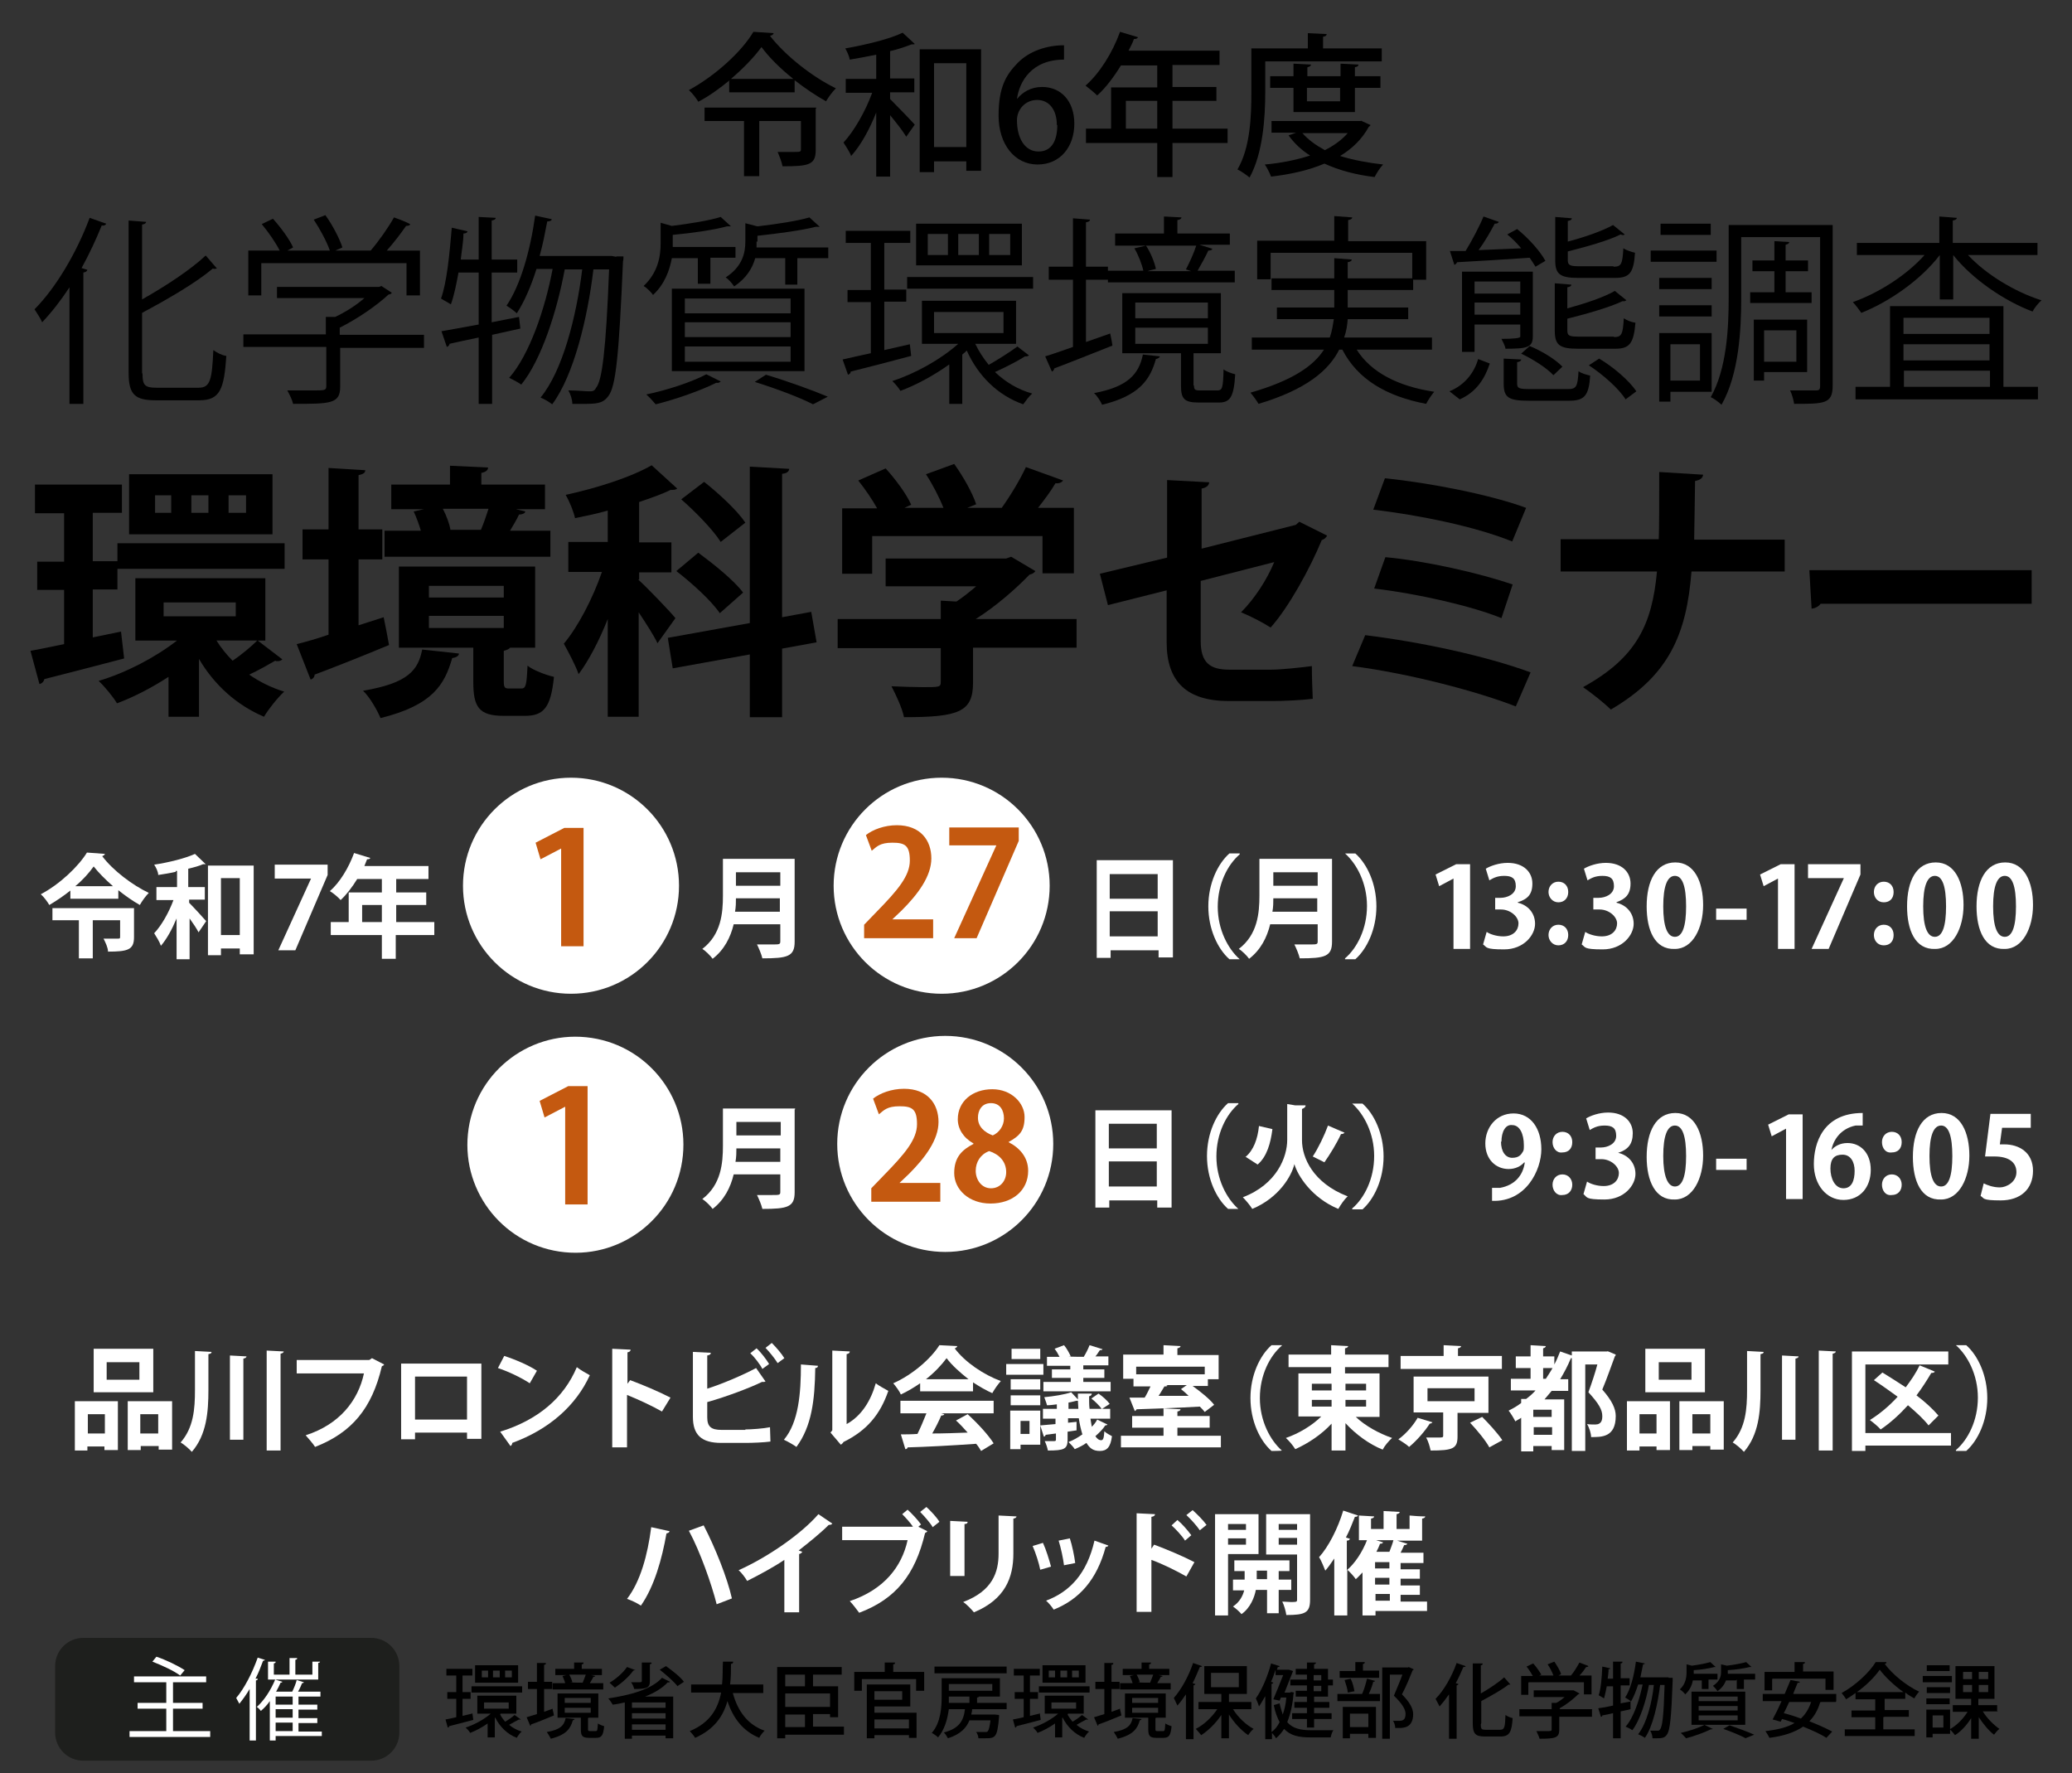 <?xml version="1.0" encoding="UTF-8"?>
<svg id="_レイヤー_1" xmlns="http://www.w3.org/2000/svg" version="1.1" viewBox="0 0 462.3 395.6">
  <rect x="0" y="0" width="462.3" height="395.6" fill="#333333" stroke="none"/>
  <!-- Generator: Adobe Illustrator 29.1.0, SVG Export Plug-In . SVG Version: 2.1.0 Build 142)  -->
  <defs>
    <style>
      .st0 {
        fill: #1e1f1d;
      }

      .st1 {
        fill: #fff;
      }

      .st2 {
        fill: #c45910;
      }
    </style>
  </defs>
  <path d="M15.5,90.1v-26c-1.9,2.9-4,5.6-6.1,7.8-.3-.8-1.2-2.1-1.7-2.9,4.7-4.7,9.4-12.6,12.3-20.4l3.7,1.3c-.2.4-.6.5-1,.4-1.3,3.2-2.8,6.4-4.5,9.5l1.3.4c-.1.3-.3.5-.9.6v29.3h-3.1ZM31.8,83.4c0,2.5.5,3.1,3.1,3.1h9.4c2.6,0,3-1.7,3.3-8.4.8.6,2,1.2,2.9,1.3-.5,7.4-1.4,9.9-6,9.9h-9.8c-4.6,0-6-1.3-6-6.1v-34l3.9.3c0,.3-.3.5-.9.6v16.7c5.3-3,10.8-6.6,14.2-9.8l2.5,2.9c-.2,0-.5.2-.9,0-3.8,3.2-10,6.8-15.8,9.9v13.5h.1Z"/>
  <path d="M94.6,74.8v2.8h-18.7v8.7c0,3.8-2.2,3.8-10.5,3.8-.2-.9-.8-2.1-1.3-3h5.8c2.6,0,2.9,0,2.9-1v-8.7h-18.5v-2.8h18.4v-3.9h2.1c2.3-1.1,4.7-2.6,6.5-4.2h-19.5v-2.5h22.8l.5-.2,2.3,1.5c0,.2-.4.4-.7.4-2.7,2.5-6.9,5.4-10.9,7.4v1.6h18.8ZM58.3,58.7v7.2h-2.9v-10h7c-.9-1.8-2.5-4.1-4-5.9l2.5-1.2c1.8,2,3.7,4.6,4.5,6.4l-1.3.7h9.5c-.7-2-2.2-4.8-3.6-6.9l2.6-1c1.6,2.2,3.2,5.3,3.8,7.2l-1.6.7h7.9c1.8-2.1,4-5.2,5.2-7.4,2.8,1,3.2,1.3,3.6,1.5,0,.3-.5.4-.9.4-1.1,1.6-2.7,3.7-4.3,5.5h7.4v10h-3v-7.2h-32.4,0Z"/>
  <path d="M116.1,73.3l-6.3,1.4v15.4h-3v-14.8c-2.5.5-4.7,1-6.5,1.4,0,.3-.3.6-.6.7l-1.2-3.5c2.2-.4,5.1-.9,8.3-1.5v-11.6h-4.5c-.5,2.7-1,5.2-1.7,7.1-.6-.4-1.6-.9-2.2-1.3,1.3-3.6,1.9-9.9,2.4-15.8l3.5.8c0,.3-.4.5-.9.5,0,1.9-.4,3.9-.6,5.8h4v-9.5l3.8.2c0,.3-.3.5-.9.6v8.7h5.7v2.9h-5.7v11.1l6.1-1.2.3,2.6h0ZM137.5,57.2h1.6c0,.4,0,.8-.1,1.1-.9,21.1-1.6,28-3.3,30.1-.9,1.2-1.8,1.7-4.8,1.7h-3.2c0-.9-.4-2.2-.9-3,2,0,3.8.2,4.6.2s1.2,0,1.6-.8c1.3-1.5,2.2-8.1,2.9-26.4h-3.5c-1.3,10.9-4.4,23.7-9.2,30.1-.6-.5-1.8-1.2-2.6-1.5,4.9-5.9,8-18,9.3-28.6h-3.9c-1.7,9.2-5.2,20.2-9.7,25.7-.7-.5-1.8-1.1-2.7-1.5,4.5-5.1,8-15.3,9.7-24.3h-3.6c-1.2,3.8-2.7,7.3-4.4,9.9-.5-.5-1.6-1.3-2.3-1.7,3.1-4.5,5.3-12.2,6.4-20.1l3.7.8c0,.3-.4.5-1,.5-.5,2.6-1,5.2-1.7,7.7h16.1l1,.2h0Z"/>
  <path d="M155.8,57.6h-5.9c-.5,2.7-1.6,5.8-4.2,8.2-.4-.6-1.4-1.6-2.1-2,3.2-3,3.8-6.6,3.8-9.5v-4.6l2.5.7c4-.5,8.4-1.2,10.9-2l2.3,2.1h-.9c-2.9.8-7.8,1.5-12.1,1.9v2.7h14v2.4h-5.6v5.8h-2.8v-5.8h.1ZM160.8,85.1c-.2.2-.5.4-1,.3-3.6,1.8-9.1,3.7-13.5,4.8-.5-.6-1.5-1.7-2.1-2.2,4.4-.9,10-2.7,13.4-4.5l3.2,1.6h0ZM149.9,82.8v-18.4h29.6v18.4h-29.6ZM152.8,66.6v3.3h23.6v-3.3h-23.6ZM152.8,71.9v3.3h23.6v-3.3h-23.6ZM152.8,77.3v3.4h23.6v-3.4h-23.6ZM168.8,54v1.2h16v2.4h-6.9v5.9h-2.7v-5.9h-6.7c-.6,2.2-2,4.5-4.7,6.3-.4-.6-1.2-1.6-1.9-2,3.7-2.4,4.4-5.4,4.4-8v-4.1l2.7.7c4.3-.5,8.9-1.2,11.6-2l2.3,2.1h-.9c-3.1.8-8.4,1.5-13,2v1.3h-.2ZM181.4,90.2c-2.9-1.5-7.9-3.4-13-5l2.5-1.6c5,1.5,10.5,3.5,13.8,4.9l-3.3,1.7Z"/>
  <path d="M203,76.8l.3,2.6c-4.9,1.3-10.2,2.7-13.5,3.5,0,.4-.3.6-.6.7l-1.2-3.4c1.8-.4,3.9-.9,6.3-1.4v-11.4h-5.2v-2.7h5.2v-10.5h-5.6v-2.7h14.4v2.7h-5.8v10.4h4.9v2.7h-4.9v10.8l5.7-1.3h0ZM217.6,76.7c.8,1.7,1.8,3.2,3,4.7,2.1-1.2,4.8-2.9,6.4-4.1l2.6,2c-.1,0-.3.2-.5.2h-.4c-1.7,1.1-4.5,2.5-6.7,3.5,2.3,2.2,5.1,3.9,8.3,4.8-.7.6-1.5,1.7-2,2.4-5.7-2-10.1-6.4-12.6-12-.3.3-.6.6-1,.9v11h-2.9v-8.8c-3.5,2.5-7.4,4.6-10.9,5.9-.4-.7-1.2-1.6-1.8-2.2,5-1.6,10.8-4.8,14.7-8.3h-8.1v-9.6h21v9.6h-9.1ZM202.4,61.8h28.1v2.6h-28.1v-2.6ZM228,49.9v9.3h-23.6v-9.3h23.6ZM211.5,56.9v-4.7h-4.5v4.7h4.5ZM208.4,69.6v4.7h15.5v-4.7h-15.5ZM218.4,56.9v-4.7h-4.6v4.7h4.6ZM225.4,56.9v-4.7h-4.7v4.7h4.7Z"/>
  <path d="M242.3,76.3l5.4-1.9c.1.6.3,1.2.5,2.7-4.8,1.9-9.8,3.9-13,5.1,0,.4-.3.6-.5.7l-1.5-3.4c1.7-.5,3.9-1.3,6.2-2.1v-15h-5.4v-2.9h5.4v-10.8l3.8.3c0,.3-.3.5-.9.6v9.9h4.9v.9h7.9c-.3-1.4-1.1-3.5-2-5l2.6-.6c1,1.5,1.9,3.7,2.2,5.2-1,.2-1.6.4-1.9.5h9.8l-1.2-.4c.8-1.5,1.8-3.7,2.3-5.3h-18.1v-2.7h10.9v-3.8l3.9.2c0,.3-.3.5-.9.6v3h11.7v2.5h-6.8l2.9.9c-.1.3-.4.4-.9.4-.6,1.3-1.6,3.1-2.4,4.5h8.3v2.6h-28.3v-.6h-4.9v13.9h0ZM258.8,79.5c-.1.3-.4.5-.9.6-1.3,4.7-3.8,8.2-12,10.2-.3-.7-1.1-2-1.8-2.6,7.5-1.4,10-4.2,10.9-8.6l3.8.4ZM266.4,86c0,.9.2,1.1,1.3,1.1h3.9c1.1,0,1.3-.5,1.4-4.7.6.5,1.8.9,2.6,1.1-.3,5-1.1,6.3-3.6,6.3h-4.6c-3.1,0-3.9-.8-3.9-3.7v-7.3h-13.1v-13.4h22v13.4h-6.1v7.2h.1ZM253.3,67.5v3.5h16.2v-3.5h-16.2ZM253.3,73.1v3.6h16.2v-3.6h-16.2Z"/>
  <path d="M319.5,78h-16.8c3.2,5.1,9.3,8.2,17.3,9.4-.6.7-1.4,1.9-1.8,2.7-8.9-1.7-15.3-5.5-18.7-12.1h-.7c-2.3,4.6-7.3,8.9-18,12.1-.4-.7-1.2-1.8-1.8-2.5,9.4-2.7,14.1-6,16.4-9.6h-16.1v-2.7h17.4c.5-1.4.7-2.8.9-4.1h-12.7v-2.6h12.8v-3.9h-14v-2.6h14v-4.5l3.9.3c0,.3-.3.5-.9.6v3.6h14.4v-5.7h-31.6v5.9h-3v-8.6h17.2v-5.5l4,.3c0,.3-.3.5-.9.6v4.7h17.4v8.6h-2.9v2.3h-14.6v3.9h13.5v2.6h-13.5c-.1,1.4-.3,2.7-.8,4.1h19.6v2.7h0Z"/>
  <path d="M332.4,81.1c-1.1,3.3-2.9,6.3-6.7,8l-2.3-1.8c3.4-1.4,5.5-4.1,6.4-7.2l2.6,1ZM342.6,59.5c-.4-.6-.8-1.3-1.3-2-6.1.4-12.2.8-16.2,1-.1.3-.4.5-.6.6l-1-3.1h3.5c1.4-2.3,3.1-5.5,4-7.7l3.4,1.2c-.1.3-.4.4-.9.4-.9,1.7-2.2,4-3.6,5.9l9.5-.4c-.9-1.1-2-2.2-3.1-3.1l2.2-1.2c2.5,2,5.2,5,6.3,7.1l-2.2,1.3h0ZM342,60.6v14.4c0,2.5-1.2,2.8-6.1,2.8-.1-.7-.6-1.6-.9-2.2q4.2,0,4.2-.5v-2.7h-10.2v6.1h-2.8v-17.9s15.8,0,15.8,0ZM339.2,62.8h-10.2v2.7h10.2v-2.7ZM329,70.2h10.2v-2.7h-10.2v2.7ZM338.5,85.6c0,1,.4,1.2,2.8,1.2h8.5c1.9,0,2.2-.5,2.4-4,.6.5,1.8.8,2.6,1-.3,4.5-1.3,5.6-4.7,5.6h-9c-4.5,0-5.6-.7-5.6-3.8v-5.6l3.9.2c0,.3-.3.5-.9.6v4.8h0ZM346.6,83.7c-1.5-1.6-4.6-3.6-7.2-4.8l1.9-1.7c2.7,1.1,5.8,3,7.3,4.6l-2,1.9h0ZM360,59.5c1.7,0,2-.5,2.2-4.1.6.4,1.8.8,2.6,1-.3,4.5-1.2,5.6-4.5,5.6h-8.1c-4.1,0-5.2-.8-5.2-3.9v-9.7l3.7.3c0,.3-.3.5-.9.6v4.6c3.8-1,7.8-2.4,10.1-3.7l2.6,2.1c-.2.2-.5.2-.9,0-2.8,1.4-7.5,2.7-11.8,3.8v1.9c0,1.1.4,1.4,2.5,1.4h7.7,0ZM360.1,75.2c1.7,0,2-.6,2.2-4.2.7.5,1.8.9,2.6,1-.4,4.6-1.3,5.8-4.5,5.8h-8.3c-4.1,0-5.2-.8-5.2-4v-10.6l3.7.3c0,.3-.3.5-.9.6v4.7c4-1.1,8.2-2.5,10.6-3.9l2.6,2.1c-.1,0-.3.2-.5.2h-.4c-3,1.4-7.9,2.8-12.3,3.9v2.6c0,1.2.4,1.4,2.6,1.4h7.8,0ZM362.7,89.1c-1.5-2.4-5-5.5-8.2-7.6l2.3-1.5c3.2,1.9,6.7,4.9,8.3,7.3l-2.4,1.8h0Z"/>
  <path d="M383,55.9v2.5h-14.7v-2.5h14.7ZM381.8,87.4h-9.1v2.2h-2.5v-15.3h11.7v13.1s-.1,0-.1,0ZM381.9,62v2.5h-11.7v-2.5h11.7ZM370.2,70.6v-2.5h11.7v2.5h-11.7ZM381.7,49.9v2.5h-11.2v-2.5h11.2ZM379.3,76.8h-6.6v8.1h6.6v-8.1ZM408.9,50.2v35.9c0,4-1.9,4-8.6,4-.1-.8-.5-2.2-.9-3h5.8c.7,0,.9-.2.9-1v-33.2h-17.6v13.5c0,7.1-.5,17.1-4.4,23.9-.5-.5-1.7-1.4-2.4-1.7,3.6-6.4,4-15.5,4-22.2v-16.2s23.2,0,23.2,0ZM390.5,65.2h5.4v-4.7h-4.9v-2.4h4.9v-4.3l3.3.2c0,.3-.3.5-.8.6v3.5h5v2.4h-5v4.7h5.8v2.4h-13.7v-2.4h0ZM403.2,83h-9.6v1.9h-2.3v-13.6h11.9v11.7ZM400.8,73.7h-7.2v7h7.2v-7Z"/>
  <path d="M454.6,56.9h-15.5c4,4.3,10.4,8.2,16.4,10.1-.7.6-1.6,1.7-2,2.5-6.4-2.4-13.5-7.3-17.7-12.6v9.9h-3v-9.9c-4.2,5.5-11.2,10.4-17.5,12.9-.5-.7-1.3-1.8-1.9-2.4,5.7-2,12-6,16-10.5h-15.1v-2.7h18.4v-5.9l3.9.3c0,.3-.3.5-.9.6v5h18.9v2.7h0ZM447,68.3v18h7.7v2.8h-40.7v-2.8h7.7v-18h25.3ZM443.9,70.9h-19.2v3.6h19.2v-3.6ZM443.9,80.4v-3.6h-19.2v3.6h19.2ZM424.8,82.7v3.6h19.2v-3.6h-19.2Z"/>
  <path d="M27,140.9l.7,6c-6.5,1.7-13.4,3.5-17.8,4.6-.1.5-.5,1-1.1,1.1l-2-7.4c2.1-.4,4.7-.9,7.5-1.5v-12.1h-6v-6.3h6v-10.8h-6.5v-6.4h19.4v6.3h-6.5v10.8h5.5v6.3h-5.5v10.7l6.3-1.3ZM57.5,142.9l5.5,4.2c-.2.2-.6.4-1,.4s-.4,0-.6-.1c-1.4.8-3.8,2.2-5.8,3.1,2.3,1.6,4.9,2.9,7.8,3.8-1.5,1.4-3.5,3.9-4.5,5.6-6.1-2.6-11.1-7.1-14.5-12.9v12.9h-6.8v-8.9c-3.7,2.4-7.7,4.5-11.5,5.9-.9-1.5-2.8-3.8-4.1-5,6.1-1.8,12.6-5.2,17.5-9h-9.3v-13.9h29v13.9h-1.7ZM26.2,121.2h37.3v5.7H26.2v-5.7ZM60.8,105.8v13.4H28.8v-13.4h32ZM38.2,114.4v-3.9h-3.6v3.9h3.6ZM36.5,134.4v3.1h16.1v-3.1h-16.1ZM46.5,114.4v-3.9h-3.8v3.9h3.8ZM48.3,142.9c1,1.6,2.2,3.1,3.6,4.5,1.8-1.2,4.1-3.1,5.5-4.5,0,0-9.1,0-9.1,0ZM54.9,114.4v-3.9h-3.9v3.9h3.9Z"/>
  <path d="M80,139.5l5.6-1.8c.4,2,.8,3.9,1.2,6.2-6,2.5-12.3,5-16.6,6.6,0,.5-.4,1-.9,1.1l-3.1-7.9c2-.5,4.5-1.2,7.1-2.1v-16.8h-5.8v-6.7h5.8v-13.7l8.2.5c0,.6-.5.9-1.5,1.1v12.1h5.3v6.7h-5.3s0,14.7,0,14.7ZM102.4,145.8c0,.5-.6.9-1.5,1-1.7,5.9-4.3,10.5-16,13.4-.7-1.7-2.4-4.7-3.9-6.1,10.1-1.7,12.3-4.6,13.2-9.2l8.2.9h0ZM122.8,118.4v5.8h-37v-5.8h8.1c-.4-1.4-1-3-1.6-4.3l2.3-.5h-7.3v-5.5h13.1v-4.2l8.5.4c0,.6-.5,1-1.5,1.2v2.6h14.2v5.5h-6.5l2.1.5c0,.4-.7.7-1.4.7-.5,1.1-1.3,2.4-2,3.6,0,0,9,0,9,0ZM112.4,151.9c0,1.5.2,1.7,1.2,1.7h2.7c1,0,1.2-.6,1.4-5.1,1.2,1,4.1,2.1,5.9,2.5-.7,6.9-2.3,8.7-6.5,8.7h-4.7c-5.6,0-6.8-2-6.8-7.6v-7.6h-16.6v-18.1h30.4v18.1h-5.6c-.2.3-.7.5-1.4.7v6.7h0ZM95.7,130.7v2.6h16.7v-2.6h-16.7ZM95.7,137.4v2.7h16.7v-2.7h-16.7ZM107.3,118.2c.6-1.4,1.2-3.1,1.7-4.7h-10.2c.8,1.5,1.5,3.4,1.7,4.7h-.5,7.6s-.3,0-.3,0Z"/>
  <path d="M142.4,129.3c1.8,1.6,7.1,7.1,8.3,8.6l-4,5.6c-.8-1.7-2.6-4.5-4.2-6.9v23.3h-6.9v-21.8c-1.9,4.8-4.2,9.2-6.5,12.3-.7-2-2.3-5-3.3-6.8,3.2-3.8,6.5-10.2,8.5-16h-7.5v-6.7h8.8v-7c-2.4.7-4.9,1.2-7.3,1.7-.3-1.4-1.2-3.7-2.1-5.2,7-1.5,14.7-4,19.2-6.6l5.7,5.2c-.4.3-.8.3-1.5.3-2,1-4.4,1.8-7,2.7v9h7.2v6.7h-7.2v1.6h-.2ZM182.2,143.3l-7.7,1.4v15.3h-7.2v-14l-17.2,3.1-1.1-6.8,18.3-3.3v-34.9l8.8.5c-.1.6-.5,1-1.6,1.1v32l6.5-1.2,1.2,6.8ZM160.6,136.8c-1.9-2.8-6.2-6.7-9.7-9.4l4.9-4.1c3.5,2.6,8,6.2,10,8.9l-5.2,4.6ZM157.1,107.5c3.3,2.6,7.4,6.4,9.2,9.1l-5.5,4.3c-1.7-2.7-5.6-6.7-8.8-9.5l5.1-3.9Z"/>
  <path d="M240.2,138v6.5h-23.1v7.8c0,6.5-3.1,7.7-15.4,7.7-.4-2-1.8-5-2.8-6.9,2.4.1,5.1.2,7,.2,3.7,0,4,0,4-1.2v-7.5h-23v-6.5h23v-4.1l3.5.2c1.5-1,3-2.2,4.4-3.4h-20.2v-6.2h26.9l1.1-.4,5.4,3.2c-.2.4-.8.7-1.3.8-3,3.1-7.4,7-12,9.9h22.5ZM194.6,119.7v8.3h-6.7v-14.6h7.8c-1.1-2-2.7-4.3-4.2-6.2l6.1-2.7c2.2,2.4,4.7,5.8,5.7,8.1l-1.5.7h8.7c-.9-2.3-2.4-5.2-3.9-7.5l6.3-2.3c2,2.8,4.1,6.5,4.9,9l-2,.8h7.7c2-2.8,4.1-6.3,5.4-9.1,8,2.9,8.1,2.9,8.3,3-.4.5-1,.7-1.7.6-1,1.7-2.4,3.6-3.9,5.5h8v14.6h-7v-8.3h-38Z"/>
  <path d="M296.1,119.5c-.2.4-.6.8-1.2,1-2.6,6.3-7.3,14.9-11.4,19.5-1.7-1.1-4.4-2.5-6.6-3.4,3-3,5.8-7.3,7.4-11.2l-16.4,4.2v13.4c0,4.8,2,6.4,6.4,6.4h9.3c2.3,0,6.8-.5,9.1-.8,0,2.2.1,5.2.2,7.3-2.4.3-6.5.5-9.1.5h-9.6c-9.3,0-13.9-4.2-13.9-13.1v-11.6l-13.1,3.3-1.8-7,15-3.6v-17.3l9.4.5c-.1.8-.7,1.2-1.7,1.4v13.4l21-5.3.8-.7,6.2,3.1h0Z"/>
  <path d="M304.6,141.7c12.3,1.5,26.8,4.6,36.9,8.3l-3.3,7.6c-8.7-3.4-24-7.4-36.5-9l2.9-6.9h0ZM309,106.7c10,1,23.7,3.7,31.5,6.6l-3.1,7.5c-8.4-3.4-20.9-5.9-31-7.1l2.6-7ZM309.1,124.3c8.9.8,21.2,3.6,28.4,6.1l-2.5,7.5c-6.6-2.7-18.9-5.5-28.4-6.6l2.5-7Z"/>
  <path d="M398,127.5h-20.6c-1.1,14-5,23.2-18,30.8-1.5-1.5-4.3-3.7-6.2-5,11.8-6.5,15.4-13.8,16.5-25.8h-21.5v-7.2h21.9c.1-2.1.1-8.7.1-15l9.8.6c-.1.8-.7,1.2-1.8,1.4-.1,4.8-.1,9.1-.2,13.1h20.2v7.1h-.2,0Z"/>
  <path d="M403.7,127.2h49.6v7.5h-47.1c-.4.6-1.2,1-2,1.1,0,0-.5-8.6-.5-8.6Z"/>
  <g>
    <path class="st1" d="M16.7,323.6v-11h9.6v10.9h-3v-.8h-3.8v.9h-2.8ZM23.4,315.5h-3.8v4.3h3.8v-4.3ZM34.2,300.9v9.7h-13.3v-9.7h13.3ZM31.1,307.8v-3.9h-7.3v3.9h7.3ZM28.5,312.6h9.9v10.8h-3v-.8h-4v.9h-2.9s0-10.9,0-10.9ZM31.3,319.8h4v-4.3h-4v4.3Z"/>
    <path class="st1" d="M43.5,301.4l3.7.2c0,.3-.2.4-.7.5v8c0,4.9-.4,10-3.7,13.8-.6-.7-1.8-1.7-2.5-2.1,2.9-3.3,3.2-7.5,3.2-11.7v-8.7h0ZM51.3,302.4l3.7.2c0,.2-.2.4-.7.5v18.1h-3v-18.8h0ZM59.5,301.3l3.8.2c0,.2-.2.4-.7.5v21.6h-3.1v-22.3h0Z"/>
    <path class="st1" d="M85.7,304.4c0,.2-.3.3-.5.4-2.2,9.4-6.7,14.8-14.9,18-.5-.8-1.5-1.9-2.1-2.6,7.5-2.4,11.7-7.7,13-13.8h-15v-3h16.2l.6-.4s2.7,1.4,2.7,1.4Z"/>
    <path class="st1" d="M107.4,304.2v16.8h-3.2v-1.4h-11.6v1.5h-3.1v-16.9s17.9,0,17.9,0ZM104.2,316.7v-9.6h-11.6v9.6h11.6Z"/>
    <path class="st1" d="M112.5,302.5c2.5.8,5.5,2.1,7.3,3.3l-1.6,2.8c-1.8-1.2-4.7-2.6-7.1-3.4l1.4-2.7h0ZM111.6,319.4c8.4-2.6,14.2-7.5,17.1-14.4.9.7,2,1.3,2.9,1.8-3.1,6.8-9.1,12.1-17.3,15.1,0,.3-.2.6-.4.7l-2.3-3.2h0Z"/>
    <path class="st1" d="M147.7,314.9c-2.1-1.2-5.3-2.7-7.8-3.7v11.7h-3.3v-22l4.1.2c0,.3-.2.5-.7.6v7l.6-.8c2.7,1,6.5,2.6,9,3.9l-1.9,3.1h0Z"/>
    <path class="st1" d="M166.3,318.9c1.3,0,4.1-.2,5.5-.5,0,1,.1,2.1.1,3.2-1.4.2-4.1.3-5.4.3h-5.6c-4.4,0-6.3-1.8-6.3-5.8v-14.5l4,.2c0,.3-.2.5-.8.6v7.4c3.2-1,7.9-3,10.9-4.6l2.1,3c-.1,0-.2.1-.4.1h-.4c-2.4,1.2-7.9,3.3-12.2,4.5v3.4c0,2.1.9,2.8,3.2,2.8h5.3,0ZM168.8,300.8c1,.9,2.2,2.5,2.8,3.5l-1.5,1.1c-.5-1-1.8-2.7-2.7-3.5l1.4-1.1ZM172.2,299.6c1,1,2.2,2.4,2.8,3.4l-1.5,1.1c-.6-1-1.9-2.6-2.7-3.4l1.4-1.1Z"/>
    <path class="st1" d="M182.5,304.7c0,.3-.2.5-.6.5-.1,7.2-.8,13-4.2,17.6-.7-.5-1.9-1.2-2.8-1.6,3.3-3.9,3.8-10.4,3.8-16.8l3.8.3ZM188.9,317.7c3.3-1.8,5.4-5.2,6.5-9.1.6.5,2.1,1.3,2.8,1.7-1.8,5.2-4.7,8.8-10,11.4-.1.2-.4.5-.6.6l-2.3-2.7.4-.5v-17.8l3.9.2c0,.3-.2.5-.7.6v15.6h0Z"/>
    <path class="st1" d="M205.3,310.4v-1.8c-1.3.9-2.8,1.8-4.3,2.5-.3-.7-1.1-1.8-1.7-2.5,4.3-1.9,8.4-5.5,10.3-8.5l4,.2c-.1.2-.3.5-.6.5,2.3,3.1,6.5,5.9,10.3,7.3-.7.8-1.4,1.8-1.9,2.7-1.4-.6-2.9-1.5-4.3-2.4v2h-11.8ZM200.9,315.3v-2.8h20.8v2.8h-11.7l.7.2c-.1.2-.3.3-.7.3-.5,1.2-1.2,2.6-2,4,2.5,0,5.2-.1,7.9-.2-.9-1-1.7-1.9-2.6-2.7l2.6-1.4c2.2,2,4.6,4.6,5.8,6.5l-2.8,1.7c-.3-.5-.6-1-1.1-1.6-5.6.4-11.4.7-15.3.8,0,.2-.2.4-.5.4l-1-3.3c1,0,2.3,0,3.7-.1.7-1.4,1.4-3.1,2-4.6h-5.8,0ZM216.1,307.7c-1.9-1.5-3.7-3.1-4.9-4.7-1.1,1.5-2.7,3.2-4.6,4.7h9.5Z"/>
    <path class="st1" d="M232.8,304.3v2.4h-8.3v-2.4h8.3ZM232.1,314.7v7.6h-4.4v1h-2.3v-8.6h6.7ZM225.5,310v-2.3h6.6v2.3h-6.6ZM225.5,313.5v-2.2h6.6v2.2h-6.6ZM232.1,300.9v2.3h-6.4v-2.3h6.4ZM229.7,317h-2v2.9h2v-2.9ZM243.3,316.5c.1.7.2,1.3.3,1.8.5-.5.9-1,1.2-1.6l2.3,1.1c-.1.1-.2.2-.5.2-.5.8-1.3,1.6-2.2,2.4.4.6.8.9,1.3.9s.6-.6.7-2c.5.5,1.2.8,1.7,1.1-.3,2.4-1.1,3.3-2.7,3.3s-2.3-.7-3-1.8c-.8.6-1.7,1-2.6,1.4-.3-.5-1-1.2-1.4-1.6,1.1-.4,2.1-1,3.1-1.7-.3-1-.6-2.2-.8-3.6h-2.4v1l1.9-.2v1.9l-2,.3v1.8c0,2.1-.8,2.4-4.4,2.4-.1-.6-.4-1.5-.7-2.1h2.1c.3,0,.4-.1.4-.3v-1.4c-.8.1-1.6.2-2.3.3,0,.2-.2.4-.4.4l-.8-2.5,3.4-.3v-1.2h-2.8v-2.2h3.1v-1c-.8.1-1.5.2-2.2.2-.1-.5-.4-1.2-.6-1.8,2.1-.2,4.6-.6,6-1.1l1.5,1.6v-1.3h3.1c0,.3-.2.5-.6.6,0,1,0,2,.1,2.8h2.7c-.5-.7-1.5-1.7-2.3-2.3l1.6-1.1c.9.6,2,1.6,2.5,2.3l-1.7,1.1h1.8v2.2h-4.4ZM238.8,305.6v-.9h-5.2v-2h2.8c-.3-.6-.7-1.3-1.1-1.8l2.1-.8c.6.7,1.2,1.8,1.5,2.5h-.5c0,.1,3.7.1,3.7.1h-.3c.5-.8,1-1.8,1.3-2.6l2.9.9c-.1.2-.3.2-.6.2-.3.4-.6,1-1,1.4h2.9v2h-5.6v.9h4.7v1.9h-4.7v.9h6.1v2.1h-15v-2.1h6.1v-.9h-4.2v-1.9h4.1ZM238.4,314.3h2.2c0-.6-.1-1.2-.1-1.8h-.3c-.5.1-1.1.3-1.8.4v1.4h0Z"/>
    <path class="st1" d="M262.7,320.3h9.7v2.6h-22.3v-2.6h9.5v-1.8h-7v-2.6h7v-1.7l3.8.2c0,.2-.2.4-.7.5v1h7.2v2.6h-7.2v1.8ZM252.9,309.1v-1.5h-2.3v-5.4h9v-2.1l3.8.2c0,.2-.2.4-.7.5v1.5h9.2v5.4h-2.4v1.5h-3.4c1.8,1.3,3.8,2.9,4.8,4.2l-2.1,1.6c-.3-.4-.7-.8-1.1-1.2-5.2.3-10.5.5-14.1.6-.1.2-.2.3-.4.4l-1.2-3h3.4c.5-.8.9-1.7,1.3-2.5h-3.8v-.2h0ZM268.8,304.9h-15.3v1.7h15.3v-1.7ZM260.3,309.1h.2c-.1.2-.3.2-.7.2-.4.6-.8,1.4-1.3,2.1h6.7c-.6-.6-1.2-1.1-1.7-1.5l1.3-.9h-4.5Z"/>
    <path class="st1" d="M286,300.2c-2.7,2.3-4.9,6.6-4.9,11.7s2.3,9.4,4.9,11.7h0c0,.1-2.3.1-2.3.1-2.6-2.3-4.7-6.7-4.7-11.8s2.1-9.5,4.7-11.8h2.3Z"/>
    <path class="st1" d="M307.9,316.1h-5.4c2.1,2,5.2,3.7,8.1,4.7-.7.6-1.7,1.8-2.1,2.6-3-1.2-6-3.4-8.3-5.9v6.1h-3.1v-6c-2.2,2.4-5.2,4.4-8.1,5.7-.5-.8-1.4-1.9-2.1-2.5,2.9-1,5.9-2.8,7.9-4.8h-5.1v-9.6h7.3v-1.4h-9.5v-2.8h9.5v-2.1l3.8.2c0,.2-.2.4-.7.5v1.4h9.7v2.8h-9.7v1.4h7.7v9.7h.1ZM292.7,308.7v1.5h4.4v-1.5h-4.4ZM292.7,312.3v1.5h4.4v-1.5h-4.4ZM304.8,308.7h-4.6v1.5h4.6v-1.5ZM304.8,313.8v-1.5h-4.6v1.5h4.6Z"/>
    <path class="st1" d="M319.6,317.3c-.1.2-.4.3-.6.3-1,1.6-2.9,3.8-4.6,5.2-.6-.6-1.8-1.3-2.4-1.7,1.7-1.2,3.4-3.2,4.3-4.8l3.3,1h0ZM335.1,302.5v2.9h-22.6v-2.9h9.6v-2.4l3.9.2c0,.2-.2.4-.7.5v1.7h9.8ZM332.1,315.2h-6.9v5.3c0,2.7-1.1,3.1-6,3.1-.2-.9-.5-2-1-2.9h2.7c.9,0,1.1,0,1.1-.4v-5.2h-6.6v-8h16.7v8.1h0ZM318.5,309.7v2.9h10.5v-2.9h-10.5ZM332.3,322.9c-.8-1.5-2.7-3.8-4.3-5.5l2.7-1.3c1.5,1.5,3.5,3.7,4.5,5.2l-2.9,1.6h0Z"/>
    <path class="st1" d="M350.7,301.5h7.9c0-.1.1-.1,1.9.7,0,.2-.1.3-.2.4-.8,2.1-1.7,4.8-2.8,7.4,2.2,2.5,3,4.3,3,5.9,0,4.8-3.2,4.7-5.5,4.7,0-.8-.4-2.1-.9-2.9.7.1,1.4.1,1.8.1,1.5,0,1.6-1.1,1.6-1.9,0-1.4-.8-2.8-3.1-5.3.8-2.2,1.5-4.3,2-6.2h-2.7v19.3h-3v-20.7h-.2c-.7,1.7-1.5,3.2-2.4,4.7h1.8v2.6h-3.7c-.5.6-1.1,1.3-1.6,1.9h4.4v11.3h-2.8v-.9h-4.1v1.2h-2.7v-7.5c-.4.3-.9.5-1.3.8-.3-.6-1-1.8-1.5-2.4,1-.5,1.9-1,2.8-1.7v-.9h1.1c.8-.6,1.5-1.2,2.1-1.9h-5.5v-2.6h4.4v-2.4h-3.3v-2.6h3.3v-2.5l3.4.2c0,.2-.2.4-.6.5v1.8h2.5v1.8c.5-.9.9-1.9,1.3-2.9l2.6.9v-.9h0ZM346.2,316.1v-1.6h-4.1v1.6h4.1ZM342.2,320.1h4.1v-1.7h-4.1v1.7ZM344.3,307.6h.6c.5-.8,1-1.5,1.5-2.4h-2.1v2.4Z"/>
    <path class="st1" d="M363,323.6v-11h9.6v10.9h-3v-.8h-3.8v.9h-2.8ZM369.6,315.5h-3.8v4.3h3.8v-4.3ZM380.4,300.9v9.7h-13.3v-9.7h13.3ZM377.4,307.8v-3.9h-7.3v3.9h7.3ZM374.7,312.6h9.9v10.8h-3v-.8h-4v.9h-2.9v-10.9ZM377.6,319.8h4v-4.3h-4v4.3Z"/>
    <path class="st1" d="M389.8,301.4l3.7.2c0,.3-.2.4-.7.5v8c0,4.9-.4,10-3.7,13.8-.6-.7-1.8-1.7-2.5-2.1,2.9-3.3,3.2-7.5,3.2-11.7v-8.7h0ZM397.6,302.4l3.7.2c0,.2-.2.4-.7.5v18.1h-3v-18.8h0ZM405.8,301.3l3.8.2c0,.2-.2.4-.7.5v21.6h-3.1v-22.3h0Z"/>
    <path class="st1" d="M435.3,319.6v2.9h-19.1v1.2h-3v-22.2h21.5v2.9h-18.5v15.3h19.1ZM420,306.2c1.6,1,3.4,2.1,5.2,3.3,1.2-1.6,2.3-3.2,3.1-4.9,1.3.5,2.4,1,3.4,1.4-.1.2-.4.3-.8.3-1,1.7-2.1,3.4-3.3,5,2,1.5,3.7,3.1,4.9,4.5l-2.2,2.2c-1-1.3-2.7-2.9-4.6-4.5-1.9,2.1-4,4-6.1,5.4-.5-.6-1.7-1.6-2.4-2.1,2.1-1.3,4.3-3.1,6.2-5.2-1.8-1.3-3.6-2.6-5.3-3.7l1.9-1.7h0Z"/>
    <path class="st1" d="M436.4,323.5c2.7-2.3,4.9-6.6,4.9-11.7s-2.3-9.4-4.9-11.7h2.3c2.6,2.3,4.7,6.7,4.7,11.8s-2.1,9.5-4.7,11.8h-2.3v-.2h0Z"/>
  </g>
  <g>
    <path class="st1" d="M149.4,341.6c-.1.3-.3.4-.7.5-1,5.7-2.7,11.8-5.7,16.1-.9-.6-2.2-1.2-3.1-1.5,3-3.9,4.6-9.8,5.4-16l4.1.9ZM157,340.3c2.6,5,5.3,11.8,6.3,16.3l-3.4,1.3c-1.1-4.4-3.7-11.8-6.2-16.4l3.3-1.2h0Z"/>
    <path class="st1" d="M185.7,339.9c-.1.2-.4.3-.8.3-1.9,1.9-4.4,3.9-6.7,5.7.3.1.5.2.8.3-.1.2-.3.4-.7.5v13h-3.3v-11.7c-2.2,1.5-5.5,3.3-8.3,4.7-.4-.7-1.2-1.8-1.9-2.4,6.5-2.9,14-8.1,17.8-12.5l3.1,2.1h0Z"/>
    <path class="st1" d="M202.5,336.8c1,.9,2.3,2.3,3,3.3l-.6.5,2,1c-.1.2-.3.3-.5.4-2.2,9.3-6.5,14.7-14.7,17.8-.6-.8-1.5-2-2.1-2.6,7.7-2.6,11.6-7.7,12.9-13.6h-14.6v-3h15.8c-.6-.9-1.7-2.1-2.4-2.8l1.2-1h0ZM208.1,340.7c-.5-.9-1.9-2.5-2.8-3.4l1.4-1.1c1,.9,2.3,2.3,2.9,3.3l-1.5,1.2h0Z"/>
    <path class="st1" d="M212,351.6v-12.3l3.9.2c0,.3-.2.5-.7.5v11.6h-3.2ZM226.8,338.3c0,.2-.2.4-.7.5v7.8c0,5.3-1.8,10.2-8.8,13.1-.5-.6-1.6-1.8-2.4-2.3,6.6-2.5,7.9-6.7,7.9-10.8v-8.5l4,.2h0Z"/>
    <path class="st1" d="M232.7,344.2c.7,1.5,1.4,3.8,1.8,5.3l-2.4.7c-.3-1.5-1-3.7-1.7-5.3l2.3-.7h0ZM247.3,344.8c-.1.2-.3.3-.6.3-2,7.4-5.9,11.7-11.6,14-.3-.5-1.1-1.5-1.7-2,5.3-2,9.1-6,10.8-13.4l3.1,1.1ZM238.7,343.2c.5,1.5,1,3.9,1.2,5.5l-2.5.5c-.2-1.6-.7-3.9-1.2-5.5l2.5-.5Z"/>
    <path class="st1" d="M264.7,351.7c-2.1-1.2-5.3-2.8-7.8-3.7v11.6h-3.3v-22l4.1.2c0,.3-.2.5-.8.6v7.1l.6-.9c2.7,1,6.5,2.6,9,3.9l-1.8,3.2h0ZM262.7,339.1c1,.8,2.3,2.3,3.1,3.4l-1.4,1.2c-.6-1-2.1-2.6-3-3.4l1.3-1.2ZM266.1,336.9c1,.9,2.4,2.3,3.1,3.3l-1.5,1.2c-.6-.9-2-2.5-3-3.4l1.4-1.1Z"/>
    <path class="st1" d="M280.8,346.7h-6.8v13.7h-2.9v-22.6h9.7v8.9h0ZM278,340h-4v1.3h4v-1.3ZM274,344.6h4v-1.4h-4v1.4ZM288.1,354.7h-2.8v5.2h-2.6v-5.2h-2.5c-.3,1.6-1.2,4-3.2,5.4-.4-.5-1.3-1.3-1.9-1.7,1.5-1,2.2-2.4,2.5-3.6h-2.5v-2.4h2.6v-1.9h-2.3v-2.4h12.3v2.4h-2.4v1.9h2.8v2.3h0ZM280.4,352.3h2.3v-1.9h-2.3v1.9ZM292.3,337.8v19.1c0,2.9-1.1,3.4-5.3,3.4-.1-.8-.5-2.2-.9-3,.7,0,1.3.1,1.9.1,1.2,0,1.4,0,1.4-.5v-10.1h-6.9v-9h9.8ZM289.4,340h-4.1v1.3h4.1v-1.3ZM285.3,344.6h4.1v-1.5h-4.1v1.5Z"/>
    <path class="st1" d="M318.4,357.1v2.3h-11.5v1h-2.9v-9.6c-.5.5-1,1.1-1.5,1.5-.4-.6-1.3-1.6-1.9-2.1v10.2h-2.9v-12.7c-.7,1-1.3,1.9-2,2.7-.3-.7-.9-2.3-1.4-3,2.1-2.3,4.2-6.4,5.4-10.4l3.3,1.1c-.1.2-.3.3-.7.3-.6,1.5-1.2,3.1-2,4.6l.9.3c-.1.2-.2.4-.7.4v6.6c1.8-1.5,3.5-4.1,4.5-6.7h-1.8v-5.5l3.4.2c0,.2-.2.4-.7.5v2.3h2.8v-4l3.6.2c0,.2-.2.4-.7.5v3.3h2.9v-3c1.1.1,2.4.2,3.5.2,0,.2-.2.4-.7.5v4.9h-5.6l2.3.7c-.1.2-.3.3-.7.3-.2.5-.5,1.1-.8,1.7h5.1v2.3h-5.1v1.4h4.3v2.1h-4.3v1.5h4.3v2.1h-4.3v1.5h5.9v-.2h0ZM306.7,343.5l1.9.6c-.1.2-.3.3-.7.3-.2.6-.5,1.2-.8,1.8h2.9c.3-.8.7-1.8.9-2.6h-4.2,0ZM310,349.9v-1.4h-3.2v1.4h3.2ZM310,353.5v-1.5h-3.2v1.5h3.2ZM306.9,355.6v1.5h3.2v-1.5h-3.2Z"/>
  </g>
  <path class="st0" d="M82.8,392.8H18.6c-3.5,0-6.3-2.8-6.3-6.3v-14.8c0-3.5,2.8-6.3,6.3-6.3h64.2c3.5,0,6.3,2.8,6.3,6.3v14.8c0,3.5-2.8,6.3-6.3,6.3Z"/>
  <g>
    <path class="st1" d="M38.5,386.2h8.4v1.3h-18v-1.3h8.2v-5h-6.4v-1.3h6.4v-4.6h-7.2v-1.3h16.1v1.3h-7.4v4.6h6.6v1.3h-6.6v5h0ZM34.9,369.6c2.1.7,4.8,2,6.3,3l-1,1.2c-1.3-1-4.1-2.3-6.2-3.1l.9-1.1Z"/>
    <path class="st1" d="M59.1,370.3c0,.1-.2.2-.4.2-.5,1.3-1,2.7-1.7,4h.5c0,.2,0,.3-.4.4v13.4h-1.4v-11.5c-.7,1.2-1.5,2.3-2.3,3.3-.2-.3-.5-1-.7-1.3,1.8-2.1,3.6-5.6,4.8-9,0,0,1.6.5,1.6.5ZM71.8,386.2v1.1h-10.3v1h-1.3v-8.8c-.6.9-1.3,1.6-2,2.2-.2-.3-.6-.7-.9-.9,1.6-1.4,3.1-3.7,4.1-6.1l1.6.5c0,.1-.2.2-.4.2-.3.7-.6,1.3-1,2h3.6c.4-.8.8-1.8,1-2.6l1.6.5c0,.1-.2.2-.4.2-.2.5-.5,1.2-.9,1.9h5v1.1h-4.9v1.8h4.2v1.1h-4.2v1.9h4.2v1.1h-4.2v1.9h5.2ZM71.4,370.7c0,.1,0,.2-.4.3v3.7h-11.2v-4h1.7c0,.2,0,.3-.4.4v2.5h3.5v-3.7h1.7c0,.2,0,.3-.4.4v3.3h3.8v-2.9h1.7ZM65.3,380.3v-1.8h-3.8v1.8h3.8ZM65.3,383.2v-1.9h-3.8v1.9h3.8ZM61.5,384.3v1.9h3.8v-1.9h-3.8Z"/>
  </g>
  <g>
    <path d="M162.8,17.9c-2.2,1.8-4.5,3.5-7,4.8-.4-.7-1.3-1.9-2.1-2.6,5.9-3.2,11.8-8.6,14.4-13l4.5.3c0,.3-.4.5-.8.6,3.4,4.4,9.5,9.2,14.7,11.7-.8.8-1.6,1.9-2.2,2.9-2.3-1.3-4.7-2.9-7-4.7v2.7h-14.6v-2.6h.1ZM182,24.2v9.3c0,3.3-1.6,3.6-7.4,3.6-.2-1-.7-2.3-1.1-3.2h3.2c1.9,0,2,0,2-.6v-6.3h-9.3v12.3h-3.4v-12.3h-8.8v-3h24.9v.2ZM177,17.6c-2.9-2.3-5.4-4.8-7.1-7.1-1.6,2.2-4,4.7-6.8,7.1h13.9Z"/>
    <path d="M195.5,12.2c-2,.4-4,.8-5.9,1.1-.1-.7-.6-1.8-1-2.5,4.6-.8,9.9-2.1,12.8-3.5l2.7,2.5c-.1.1-.3.1-.4.1h-.3c-1.3.5-3,1.1-4.8,1.5v6.1h5.4v3.1h-5.4v1.5c1.4,1.4,4.7,4.8,5.5,5.7l-1.9,2.7c-.7-1.2-2.2-3.1-3.6-4.8v13.7h-3.1v-14.3c-1.5,3.8-3.5,7.4-5.6,9.7-.3-.9-1.2-2.2-1.7-3,2.4-2.6,4.9-7,6.4-11.1h-5.9v-3.1h6.8v-5.4ZM205.2,11h13.7v27.1h-3.3v-2.1h-7.2v2.4h-3.2V11ZM208.4,32.8h7.2V14.1h-7.2s0,18.7,0,18.7Z"/>
    <path d="M226.9,22.1c1.2-1.5,3.1-2.7,5.6-2.7,4.2,0,7.2,3.1,7.2,8.2s-3.1,9.1-8.2,9.1-8.7-4.5-8.7-10.9,1.7-9.1,4.2-11.7c2.7-2.8,6.7-4,10.4-4v3.2c-7.3,0-10,5-10.5,8.8h0ZM235.8,27.9c0-3.4-1.7-5.6-4.4-5.6s-4.5,2.2-4.5,4.5c0,4.1,1.8,7,4.8,7s4.2-2.5,4.2-5.9h-.1Z"/>
    <path d="M273.9,28.7v3.2h-12.3v7.6h-3.4v-7.6h-15.9v-3.2h5.6v-9.2h10.3v-4.9h-8.1c-1.6,2.6-3.4,5-5.3,6.7-.6-.6-1.8-1.6-2.6-2.2,3.1-2.7,6-7.3,7.7-12l4,1.2c-.1.3-.4.4-.9.4-.3.9-.8,1.8-1.2,2.6h20.3v3.2h-10.5v4.9h9.8v3.1h-9.8v6.2s12.3,0,12.3,0ZM251.2,28.7h7v-6.2h-7v6.2h0Z"/>
    <path d="M282.3,13.6v7c0,5.5-.5,13.6-3.5,19-.6-.5-2-1.5-2.7-1.8,2.9-4.9,3.1-12.1,3.1-17.1v-9.9h12.6v-3.4l4.2.2c0,.3-.2.5-.8.6v2.6h13.1v2.9h-26ZM303.6,26.9l2.2,1c-.1.2-.3.3-.4.4-1.5,2.7-3.6,4.8-6.4,6.5,2.9.9,6.1,1.5,9.6,1.9-.7.7-1.5,2-1.9,2.8-4.2-.5-7.9-1.5-11.2-3-3.5,1.5-7.6,2.4-11.9,2.9-.3-.8-.9-2-1.4-2.7,3.5-.3,7-1,10.1-2-1.9-1.2-3.5-2.7-4.8-4.5l1.7-.6h-5.5v-2.6h19.9,0ZM302.3,25h-13.7v-5.4h-5.2v-2.6h5.2v-2.8l3.9.2c0,.3-.3.5-.8.6v2h7.4v-2.8l4,.2c0,.3-.2.5-.8.6v2h5.7v2.6h-5.7v5.4ZM290.6,29.7c1.3,1.5,3,2.7,5,3.8,2-1,3.8-2.3,5.1-3.8h-10.2.1ZM299,19.6h-7.4v3h7.4v-3Z"/>
  </g>
  <g>
    <path class="st1" d="M177.3,247.4v18.6c0,3.3-1.6,3.7-7.2,3.7-.2-.9-.8-2.3-1.2-3.1h3.4c1.6,0,1.8,0,1.8-.7v-3.9h-10.4c-.7,2.9-2.1,5.7-4.7,7.7-.4-.6-1.6-1.8-2.3-2.2,4.2-3.2,4.6-8,4.6-11.9v-8.3h16.1v.2h-.1ZM164.3,256.2c0,.9,0,1.9-.2,3h10v-3h-9.8ZM174.2,250.3h-9.9v3h9.9v-3Z"/>
    <path class="st1" d="M244.3,247.7h17.1v21.7h-3.2v-1.6h-10.7v1.6h-3.1v-21.7h0ZM258.1,250.7h-10.7v5.5h10.7v-5.5h0ZM247.4,264.7h10.7v-5.6h-10.7v5.6h0Z"/>
    <path class="st1" d="M276.3,246.3c-2.7,2.3-4.9,6.6-4.9,11.7s2.3,9.4,4.9,11.7h-2.3c-2.6-2.3-4.7-6.7-4.7-11.8s2.1-9.5,4.7-11.8h2.3v.2Z"/>
    <path class="st1" d="M288.9,246.6h2.4c0,.4-.3.6-.8.8v7c0,3.8,2.4,9.5,10.2,12.5-.7.6-1.6,1.9-2.1,2.8-6-2.5-9.1-7.5-9.8-10-.6,2.6-3.4,7.5-9.4,10-.4-.7-1.5-2-2.1-2.6,7.6-2.9,9.9-9,9.9-12.8v-8l1.8.3h-.1ZM277.9,258.1c1.8-1.5,2.7-4,3-6.9l3,.7c-.4,3.1-1.2,6.1-3.3,7.9l-2.8-1.8h0ZM300,252.7c-.2.2-.4.3-.8.3-.9,2-2.5,4.6-3.7,6.3l-2.6-1.3c1.2-1.8,2.6-4.7,3.4-6.9l3.7,1.6h0Z"/>
    <path class="st1" d="M301.7,269.6c2.7-2.3,4.9-6.6,4.9-11.7s-2.3-9.4-4.9-11.7h2.3c2.6,2.3,4.7,6.7,4.7,11.8s-2.1,9.5-4.7,11.8h-2.3v-.2Z"/>
    <g>
      <path class="st1" d="M340.1,259.3c-.8.9-2,1.5-3.5,1.5-2.9,0-5.2-2.2-5.2-5.7s2.4-6.7,6.3-6.7,6.2,3.4,6.2,8-3.4,11.8-11,11.5v-2.9h1.8c3.3-.6,5.1-2.8,5.5-5.6h0ZM334.9,254.7c0,2.2,1,3.6,2.5,3.6s2-.7,2.4-1.4c.2-.3.2-.7.2-1.4,0-2.5-.9-4.5-2.6-4.5-1.5-.2-2.4,1.5-2.4,3.7h-.1Z"/>
      <path class="st1" d="M346.4,254.8c0-1.3.9-2.3,2.2-2.3s2.2.9,2.2,2.3-.8,2.3-2.2,2.3c-1.3.2-2.2-1-2.2-2.3ZM346.4,264.3c0-1.3.9-2.3,2.2-2.3s2.2,1,2.2,2.3-.8,2.3-2.2,2.3c-1.3.2-2.2-1-2.2-2.3Z"/>
      <path class="st1" d="M361.1,257.2c2.1.5,3.8,2.2,3.8,4.7s-2.5,5.7-6.9,5.7-3.8-.5-4.7-1.2l.8-2.8c.7.5,2.2,1,3.7,1,2.3,0,3.4-1.4,3.4-2.9s-1.8-3.1-3.9-3.1h-1.3v-2.6h1.2c1.5,0,3.4-.8,3.4-2.6s-.9-2.3-2.6-2.3-2.6.6-3.3,1l-.8-2.6c1-.6,2.9-1.3,4.9-1.3,3.6,0,5.5,2.1,5.5,4.6s-1.1,3.7-3.3,4.4h0Z"/>
      <path class="st1" d="M367.4,258.1c0-5.7,2.1-9.8,6.4-9.8s6.2,4.4,6.2,9.5-2.3,9.8-6.3,9.8c-4.4.2-6.3-4.2-6.3-9.5h0ZM373.7,264.7c1.7,0,2.5-2.4,2.5-6.8s-.8-6.8-2.5-6.8-2.6,2.3-2.6,6.8,1,6.8,2.6,6.8h0Z"/>
    </g>
    <path class="st1" d="M382.9,258.5h6.8v2.5h-6.8v-2.5Z"/>
    <g>
      <path class="st1" d="M398.5,267.4v-15.6h0l-3.2,1.7-.8-2.6,4.6-2.3h3.1v18.9h-3.7Z"/>
      <path class="st1" d="M408.5,256.7c.8-1,2.1-1.7,3.7-1.7,2.9,0,5.2,2.2,5.2,6s-2.3,6.7-6.1,6.7-6.6-3.4-6.6-8,2-11.4,10.9-11.4v2.8h-1.6c-3.3.7-5,3.2-5.4,5.6h-.1ZM413.8,261.2c0-2-.9-3.6-2.7-3.6s-2.7.9-2.7,3.1,1,4.4,2.9,4.4,2.5-1.8,2.5-3.9h0Z"/>
      <path class="st1" d="M419.9,254.8c0-1.3.9-2.3,2.2-2.3s2.2.9,2.2,2.3-.8,2.3-2.2,2.3c-1.4.2-2.2-1-2.2-2.3ZM419.9,264.3c0-1.3.9-2.3,2.2-2.3s2.2,1,2.2,2.3-.8,2.3-2.2,2.3c-1.4.2-2.2-1-2.2-2.3Z"/>
      <path class="st1" d="M426.8,258.1c0-5.7,2.1-9.8,6.4-9.8s6.2,4.4,6.2,9.5-2.3,9.8-6.3,9.8c-4.5.2-6.3-4.2-6.3-9.5h0ZM433.1,264.7c1.7,0,2.5-2.4,2.5-6.8s-.8-6.8-2.5-6.8-2.6,2.3-2.6,6.8.9,6.8,2.6,6.8h0Z"/>
      <path class="st1" d="M453.1,248.6v3h-6.4l-.5,3.7h1c3.3,0,6.4,1.8,6.4,5.9s-2.8,6.6-7.2,6.6-3.6-.5-4.5-1l.7-2.8c.8.4,2.1.9,3.6.9s3.7-1.2,3.7-3.4-1.7-3.5-4.9-3.5-1.5,0-2.1,0l1.2-9.5h9,0Z"/>
    </g>
    <circle class="st1" cx="128.3" cy="255.2" r="24.1" transform="translate(-138.3 357.7) rotate(-84.3)"/>
    <path class="st2" d="M126.1,268.7v-21.8h0l-4.6,2.4-1.1-3.7,6.4-3.3h4.3v26.4h-5Z"/>
    <circle class="st1" cx="210.9" cy="255.2" r="24.1"/>
    <path class="st1" d="M15.8,198.6c-1.5,1.2-3.1,2.3-4.8,3.3-.4-.7-1.2-1.8-1.9-2.4,4.2-2.2,8.4-6.2,10.3-9.3l4,.3c0,.2-.3.4-.6.5,2.4,3.2,6.8,6.5,10.4,8.2-.7.7-1.5,1.8-2,2.7-1.6-.9-3.3-2.1-4.8-3.3v1.9h-10.7v-1.9h0ZM29.9,202.6v6.5c0,2.8-1.4,3.2-5.8,3.2,0-.9-.6-2.1-1-2.9h3.2c.4,0,.5,0,.5-.4v-3.7h-6.1v8.5h-3.1v-8.5h-5.9v-2.7h18.2ZM25.2,197.7c-1.7-1.5-3.2-3-4.3-4.4-1,1.4-2.4,3-4.1,4.4h8.4Z"/>
    <path class="st1" d="M39.2,194.5c-1.3.3-2.6.5-3.9.7,0-.7-.5-1.7-.9-2.3,3.3-.5,6.9-1.4,9.1-2.4l2.4,2.3h-.6c-.9.4-2,.7-3.3,1v4.1h3.7v2.8h-3.5v.7c1,1,3.2,3.4,3.8,4.1l-1.7,2.5c-.4-.8-1.2-2-2-3.1v9.1h-2.9v-9.1c-1,2.4-2.2,4.6-3.5,6.1-.3-.9-1-2-1.5-2.8,1.7-1.8,3.3-4.7,4.3-7.4h-3.8v-2.9h4.6v-3.6h-.3v.2ZM46.4,193.1h10.2v19.8h-3.1v-1.3h-4.2v1.5h-2.9v-19.9h0ZM49.3,208.6h4.2v-12.7h-4.2v12.7Z"/>
    <path class="st1" d="M96.9,205.7v2.9h-8.6v5.3h-3.1v-5.3h-11.4v-2.9h4v-6.6h7.4v-3h-5.5c-1.1,1.8-2.4,3.5-3.7,4.7-.5-.6-1.7-1.6-2.4-2,2.2-1.9,4.2-5.2,5.4-8.5l3.6,1.1c0,.2-.3.3-.7.3-.2.5-.4,1-.6,1.5h14.3v2.9h-7.2v3h6.7v2.8h-6.7v3.8h8.5,0ZM80.8,205.7h4.4v-3.8h-4.4v3.8Z"/>
    <path class="st1" d="M177.3,191.5v18.6c0,3.3-1.6,3.7-7.2,3.7-.2-.9-.8-2.3-1.2-3.1h3.4c1.6,0,1.8,0,1.8-.7v-3.8h-10.4c-.7,2.9-2.1,5.7-4.7,7.7-.4-.6-1.6-1.8-2.3-2.2,4.2-3.2,4.6-8,4.6-11.9v-8.2h16.1-.1ZM164.2,200.4c0,.9,0,1.9-.2,3h10v-3h-9.8ZM174.1,194.6h-9.9v3h9.9v-3Z"/>
    <path class="st1" d="M244.6,191.9h17.1v21.7h-3.2v-1.6h-10.7v1.7h-3.1v-21.8h0ZM258.3,195h-10.7v5.5h10.7v-5.5ZM247.6,208.9h10.7v-5.6h-10.7v5.6h0Z"/>
    <path class="st1" d="M276.6,190.6c-2.7,2.3-4.9,6.6-4.9,11.7s2.3,9.4,4.9,11.7h-2.3c-2.6-2.3-4.7-6.7-4.7-11.8s2.1-9.5,4.7-11.8h2.3v.2Z"/>
    <path class="st1" d="M297.2,191.5v18.6c0,3.3-1.6,3.7-7.2,3.7-.2-.9-.8-2.3-1.2-3.1h3.4c1.6,0,1.8,0,1.8-.7v-3.8h-10.6c-.7,2.9-2.1,5.7-4.7,7.7-.4-.6-1.6-1.8-2.3-2.2,4.2-3.2,4.6-8,4.6-11.9v-8.2h16.2ZM284.1,200.4c0,.9,0,1.9-.2,3h10v-3h-9.8ZM294,194.6h-9.9v3h9.9v-3Z"/>
    <path class="st1" d="M300.1,213.8c2.7-2.3,4.9-6.6,4.9-11.7s-2.3-9.4-4.9-11.7h2.3c2.6,2.3,4.7,6.7,4.7,11.8s-2.1,9.5-4.7,11.8h-2.3v-.2Z"/>
    <path class="st1" d="M324.3,211.6v-15.6h0l-3.2,1.7-.8-2.6,4.6-2.3h3.1v18.9h-3.7Z"/>
    <path class="st1" d="M338.7,201.4c2.1.5,3.8,2.2,3.8,4.7s-2.5,5.7-6.9,5.7-3.8-.5-4.7-1.1l.8-2.8c.7.5,2.2,1,3.7,1,2.3,0,3.4-1.4,3.4-2.9s-1.8-3.1-3.9-3.1h-1.3v-2.6h1.2c1.5,0,3.4-.8,3.4-2.6s-.9-2.3-2.6-2.3-2.6.6-3.3,1l-.8-2.6c1-.6,2.9-1.3,4.9-1.3,3.6,0,5.5,2.1,5.5,4.6s-1.1,3.5-3.3,4.2h0Z"/>
    <path class="st1" d="M345.5,199c0-1.3.9-2.3,2.2-2.3s2.2.9,2.2,2.3-.9,2.3-2.2,2.3-2.2-1.1-2.2-2.3ZM345.5,208.6c0-1.3.9-2.3,2.2-2.3s2.2.9,2.2,2.3-.9,2.3-2.2,2.3-2.2-1.1-2.2-2.3Z"/>
    <path class="st1" d="M360.7,201.4c2.1.5,3.8,2.2,3.8,4.7s-2.5,5.7-6.9,5.7-3.8-.5-4.7-1.1l.8-2.8c.7.5,2.2,1,3.7,1,2.3,0,3.4-1.4,3.4-2.9s-1.8-3.1-3.9-3.1h-1.4v-2.6h1.2c1.5,0,3.4-.8,3.4-2.6s-.9-2.3-2.6-2.3-2.6.6-3.3,1l-.8-2.6c1-.6,2.9-1.3,4.9-1.3,3.6,0,5.5,2.1,5.5,4.6s-1.2,3.5-3.2,4.2h.1Z"/>
    <path class="st1" d="M367.4,202.2c0-5.7,2.1-9.8,6.4-9.8s6.2,4.4,6.2,9.5-2.3,9.8-6.3,9.8c-4.5.2-6.3-4.2-6.3-9.5h0ZM373.7,209c1.7,0,2.5-2.4,2.5-6.8s-.8-6.8-2.5-6.8-2.6,2.3-2.6,6.8.9,6.8,2.6,6.8h0Z"/>
    <path class="st1" d="M382.9,202.7h6.8v2.5h-6.8v-2.5Z"/>
    <path class="st1" d="M396.7,211.6v-15.6h0l-3.2,1.7-.8-2.6,4.6-2.3h3.1v18.9h-3.7Z"/>
    <path class="st1" d="M403.3,192.8h11.8v2.3l-7.1,16.6h-3.8l7.2-15.8h-8v-3.1h-.1Z"/>
    <path class="st1" d="M418.1,199c0-1.3.9-2.3,2.2-2.3s2.2.9,2.2,2.3-.8,2.3-2.2,2.3-2.2-1.1-2.2-2.3ZM418.1,208.6c0-1.3.9-2.3,2.2-2.3s2.2.9,2.2,2.3-.8,2.3-2.2,2.3-2.2-1.1-2.2-2.3Z"/>
    <path class="st1" d="M425.5,202.2c0-5.7,2.1-9.8,6.4-9.8s6.2,4.4,6.2,9.5-2.3,9.8-6.3,9.8c-4.5.2-6.3-4.2-6.3-9.5h0ZM431.7,209c1.7,0,2.5-2.4,2.5-6.8s-.8-6.8-2.5-6.8-2.6,2.3-2.6,6.8.9,6.8,2.6,6.8h0Z"/>
    <path class="st1" d="M441,202.2c0-5.7,2.1-9.8,6.4-9.8s6.2,4.4,6.2,9.5-2.3,9.8-6.3,9.8c-4.5.2-6.3-4.2-6.3-9.5h0ZM447.3,209c1.7,0,2.5-2.4,2.5-6.8s-.8-6.8-2.5-6.8-2.6,2.3-2.6,6.8.9,6.8,2.6,6.8h0Z"/>
    <circle class="st1" cx="127.4" cy="197.6" r="24.1"/>
    <path class="st2" d="M125.2,211.1v-21.8h0l-4.6,2.4-1.1-3.7,6.4-3.3h4.3v26.4h-5Z"/>
    <circle class="st1" cx="210.1" cy="197.6" r="24.1"/>
    <path class="st1" d="M61.2,192.9h11.9v2.3l-7.2,16.8h-3.8l7.3-16h-8.1v-3.1h-.1Z"/>
    <g>
      <path class="st2" d="M208.3,209.3h-15.5v-3l2.8-2.9c4.7-4.8,7.4-8,7.4-11.4s-1.1-4-3.9-4-3.5.9-4.6,1.8l-1.3-3.5c1.5-1.2,4.1-2.2,6.9-2.2,5.3,0,7.7,3.4,7.7,7.4s-3,8-6.6,11.6l-2.1,2h9.1v4.2Z"/>
      <path class="st2" d="M211.9,184.6h15.4v3l-9.4,21.7h-5l9.4-20.7h-10.5v-4h.1Z"/>
    </g>
    <g>
      <path class="st2" d="M209.9,268.1h-15.5v-3l2.8-2.9c4.7-4.8,7.4-8,7.4-11.4s-1.1-4-3.9-4-3.5.9-4.6,1.8l-1.3-3.5c1.5-1.2,4.1-2.2,6.9-2.2,5.3,0,7.7,3.4,7.7,7.4s-3,8-6.6,11.6l-2.1,2h9.1v4.2Z"/>
      <path class="st2" d="M217.2,255.1c-2.3-1.3-3.5-3.3-3.5-5.4,0-4.1,3.4-6.7,7.7-6.7s7.2,3.1,7.2,6.2-1.1,4.2-3.6,5.6h0c2.4,1.2,4.4,3.3,4.4,6.4,0,4.4-3.5,7.3-8.4,7.3s-8.1-3.2-8.1-6.8,1.8-5.2,4.3-6.5h0ZM224.5,261.5c0-2.4-1.6-4-3.8-4.7-1.9.7-3,2.4-3,4.4s1.3,3.9,3.4,3.9,3.4-1.7,3.4-3.6h0ZM218.2,249.4c0,1.9,1.4,3.2,3.3,3.9,1.4-.6,2.5-2.1,2.5-3.8s-.8-3.4-2.9-3.4-2.9,1.7-2.9,3.2h0Z"/>
    </g>
  </g>
  <g>
    <path d="M105.4,382.2l.2,1.5c-2,.5-4.1,1.1-5.4,1.4,0,.2-.1.3-.3.3l-.5-1.8c.7-.1,1.5-.3,2.4-.5v-4.1h-2v-1.5h2v-3.7h-2.2v-1.5h5.8v1.5h-2.2v3.7h1.8v1.5h-1.8v3.8l2.1-.5ZM111.6,382.5c.3.6.7,1.1,1.1,1.6.7-.4,1.6-1,2.1-1.5l1.4,1c0,0-.2.1-.4,0-.6.3-1.5.8-2.2,1.2.8.7,1.8,1.2,2.8,1.5-.4.3-.8.9-1.1,1.4-2.1-.8-3.8-2.5-4.8-4.5h-.1v4.4h-1.6v-3.1c-1.3.9-2.6,1.6-3.9,2.1-.2-.4-.7-.9-1-1.2,1.9-.6,4.1-1.8,5.6-3.1h-3v-4h8.7v4h-3.5ZM105.2,376.2h11.3v1.4h-11.3v-1.4ZM115.6,371.5v3.9h-9.6v-3.9h9.6ZM108.9,374.2v-1.5h-1.4v1.5h1.4ZM108,379.8v1.4h5.5v-1.4h-5.5ZM111.5,374.2v-1.5h-1.5v1.5h1.5ZM114.2,374.2v-1.5h-1.5v1.5h1.5Z"/>
    <path d="M121.4,381.9l1.9-.7c0,.4.2.8.3,1.5-1.9.8-3.9,1.6-5.1,2,0,.2-.1.3-.2.3l-.8-1.9c.6-.2,1.4-.4,2.3-.7v-5.6h-2v-1.6h2v-4.2h2c0,.3-.1.4-.4.4v3.8h1.8v1.6h-1.8v5ZM128.2,383.5c0,.1-.1.2-.4.3-.5,1.8-1.4,3.2-4.9,4.1-.2-.4-.6-1.1-.9-1.5,3-.5,3.9-1.5,4.2-3.1l2,.2ZM134.6,375.5v1.4h-11.3v-1.4h2.8c-.1-.5-.4-1.1-.6-1.6l.9-.2h-2.5v-1.4h4.2v-1.4h2.1c0,.3-.1.4-.4.4v1h4.5v1.4h-2.4l.9.2c0,.1-.2.2-.4.2-.2.4-.5.9-.8,1.4h3ZM131.2,385.7c0,.4,0,.5.5.5h1.2c.4,0,.4-.2.5-1.7.3.2,1,.5,1.4.6-.2,2.1-.6,2.6-1.8,2.6h-1.6c-1.5,0-1.8-.5-1.8-1.9v-2.6h-5.2v-5.4h9.1v5.4h-2c0,0-.2,0-.3.1v2.5ZM126,378.8v1.1h5.8v-1.1h-5.8ZM126,381v1.1h5.8v-1.1h-5.8ZM130,375.4c.2-.5.5-1.2.7-1.8h-3.7c.3.5.6,1.2.7,1.7h-.5c0,.1,3.1.1,3.1.1h-.3Z"/>
    <path d="M139.4,379.8c-.9.2-1.8.4-2.7.5-.2-.4-.7-1.1-1-1.4,4.8-.7,9.7-2,12-4.6l1.8.9c-.1.1-.3.2-.5.1-1.2,1.3-3,2.4-5.1,3.2h6.3v9.3h-1.7v-.6h-7.5v.7h-1.6v-8.1ZM141.7,372.5c0,.1-.3.2-.4.2-1,1.4-2.6,2.8-4.1,3.8-.3-.3-.9-.8-1.2-1.1,1.4-.8,3-2.2,3.9-3.5l1.9.7ZM145.4,371c0,.1-.1.2-.4.3v3.8c0,1.5-.8,1.7-3.5,1.7-.1-.5-.4-1.1-.7-1.5.5,0,1.1,0,1.5,0,.8,0,.9,0,.9-.3v-4.1h2.1ZM148.5,381v-1.2h-7.5v1.2h7.5ZM141,382.2v1.2h7.5v-1.2h-7.5ZM141,385.9h7.5v-1.2h-7.5v1.2ZM151.1,376.1c-.8-1-2.5-2.5-3.9-3.6l1.4-.8c1.4,1,3.2,2.4,4,3.5l-1.5,1Z"/>
    <path d="M170.3,377.7h-6.8c1.1,4,3.3,7.1,7.1,8.4-.4.4-1,1.1-1.2,1.6-3.6-1.5-5.8-4.3-7.1-8.2-.9,3.3-2.9,6.3-7.2,8.2-.3-.5-.8-1.1-1.2-1.5,4.6-1.9,6.3-5.1,7-8.6h-6.7v-1.8h6.9c.2-1.7.1-3.5.2-5.1h2.3c0,.3-.2.5-.5.5,0,1.4,0,3-.2,4.6h7.4v1.8Z"/>
    <path d="M188.3,385.3v1.7h-13.1v.8h-1.8v-15.9h14.4v1.7h-6.4v2.6h5.6v6.9h-1.8v-.7h-3.8v2.8h6.9ZM179.6,373.6h-4.4v2.6h4.4v-2.6ZM185.2,380.8v-3h-10v3h10ZM175.2,382.5v2.8h4.4v-2.8h-4.4Z"/>
    <path d="M199.3,373h6.9v4.2h-1.8v-2.6h-12.1v2.6h-1.7v-4.2h6.8v-2.1h2.3c0,.3-.1.4-.4.4v1.7ZM195.1,380.7v1.4h9.4v5.6h-1.7v-.6h-7.7v.7h-1.7v-12h9.7v4.9h-7.9ZM201.3,377.3h-6.2v1.9h6.2v-1.9ZM202.8,383.6h-7.7v2h7.7v-2Z"/>
    <path d="M224.7,381.3h-7.8c0,.4-.1.8-.2,1.2h5.2s1,.1,1,.1c0,.1,0,.3,0,.5-.4,4.6-.8,4.7-3.2,4.7s-.9,0-1.4,0c0-.4-.2-1-.5-1.4.9,0,1.7,0,2,0s.5,0,.6-.2c.2-.2.4-.9.6-2.4h-4.7c-.7,1.7-2,3.1-4.8,4-.2-.4-.6-1-.9-1.3,3.5-.9,4.4-2.7,4.7-5.2h-3.6c-.3,2.2-.9,4.5-2.4,6.3-.3-.3-1-.8-1.4-1,2-2.3,2.2-5.7,2.2-8.1v-4.1h13v4.1h-4.7c0,.1-.2.2-.4.2v1.2h6.6v1.4ZM224.6,371.8v1.5h-16.1v-1.5h16.1ZM216.3,378.5h-4.6c0,.4,0,.9,0,1.4h4.6v-1.4ZM221.4,375.7h-9.7v1.5h9.7v-1.5Z"/>
    <path d="M232,382.2l.2,1.5c-2,.5-4.1,1.1-5.4,1.4,0,.2-.1.3-.3.3l-.5-1.8c.7-.1,1.5-.3,2.4-.5v-4.1h-2v-1.5h2v-3.7h-2.2v-1.5h5.8v1.5h-2.2v3.7h1.8v1.5h-1.8v3.8l2.1-.5ZM238.2,382.5c.3.6.7,1.1,1.1,1.6.7-.4,1.6-1,2.1-1.5l1.4,1c0,0-.2.1-.4,0-.6.3-1.5.8-2.2,1.2.8.7,1.8,1.2,2.8,1.5-.4.3-.8.9-1.1,1.4-2.1-.8-3.8-2.5-4.8-4.5h-.1v4.4h-1.6v-3.1c-1.3.9-2.6,1.6-3.9,2.1-.2-.4-.7-.9-1-1.2,1.9-.6,4.1-1.8,5.6-3.1h-3v-4h8.7v4h-3.5ZM231.8,376.2h11.3v1.4h-11.3v-1.4ZM242.2,371.5v3.9h-9.6v-3.9h9.6ZM235.4,374.2v-1.5h-1.4v1.5h1.4ZM234.6,379.8v1.4h5.5v-1.4h-5.5ZM238.1,374.2v-1.5h-1.5v1.5h1.5ZM240.7,374.2v-1.5h-1.5v1.5h1.5Z"/>
    <path d="M248,381.9l1.9-.7c0,.4.2.8.3,1.5-1.9.8-3.9,1.6-5.1,2,0,.2-.1.3-.2.3l-.8-1.9c.6-.2,1.4-.4,2.3-.7v-5.6h-2v-1.6h2v-4.2h2c0,.3-.1.4-.4.4v3.8h1.8v1.6h-1.8v5ZM254.7,383.5c0,.1-.1.2-.4.3-.5,1.8-1.4,3.2-4.9,4.1-.2-.4-.6-1.1-.9-1.5,3-.5,3.9-1.5,4.2-3.1l2,.2ZM261.2,375.5v1.4h-11.3v-1.4h2.8c-.1-.5-.4-1.1-.6-1.6l.9-.2h-2.5v-1.4h4.2v-1.4h2.1c0,.3-.1.4-.4.4v1h4.5v1.4h-2.4l.9.2c0,.1-.2.2-.4.2-.2.4-.5.9-.8,1.4h3ZM257.8,385.7c0,.4,0,.5.5.5h1.2c.4,0,.4-.2.5-1.7.3.2,1,.5,1.4.6-.2,2.1-.6,2.6-1.8,2.6h-1.6c-1.5,0-1.8-.5-1.8-1.9v-2.6h-5.2v-5.4h9.1v5.4h-2c0,0-.2,0-.3.1v2.5ZM252.6,378.8v1.1h5.8v-1.1h-5.8ZM252.6,381v1.1h5.8v-1.1h-5.8ZM256.6,375.4c.2-.5.5-1.2.7-1.8h-3.7c.3.5.6,1.2.7,1.7h-.5c0,.1,3.1.1,3.1.1h-.3Z"/>
    <path d="M264.6,378c-.6.9-1.2,1.7-1.9,2.5-.2-.4-.6-1.3-.8-1.7,1.6-1.8,3.3-4.8,4.3-7.8l2,.7c0,.1-.2.2-.5.2-.5,1.2-1,2.4-1.6,3.6l.6.2c0,.1-.1.2-.4.3v12h-1.7v-9.8ZM279.1,381.3h-4c1.1,1.8,2.9,3.5,4.6,4.4-.4.3-.9.9-1.2,1.4-1.5-1-3.1-2.7-4.3-4.6v5.3h-1.7v-5.2c-1.2,1.8-2.9,3.5-4.5,4.5-.3-.4-.8-1-1.2-1.4,1.8-.9,3.6-2.6,4.8-4.4h-4.2v-1.6h5.1v-1.8h-3.8v-6.2h9.5v6.2h-4v1.8h5v1.6ZM270.2,373.2v3.2h6.2v-3.2h-6.2Z"/>
    <path d="M287.8,377.4l.9.2c0,.1,0,.2-.1.3-.2,2.5-.7,4.6-1.4,6.3,1.2,1.4,3,1.8,5.2,1.8.7,0,4.2,0,5.1,0-.3.4-.5,1.1-.6,1.6h-4.6c-2.5,0-4.4-.4-5.8-1.9-.5.8-1.1,1.5-1.8,2.1-.2-.4-.6-.9-.9-1.2v1.4h-1.5v-9.6c-.5.8-.9,1.6-1.4,2.3-.1-.4-.5-1.4-.7-1.8,1.3-1.8,2.6-4.8,3.4-7.8l1.9.6c0,.2-.2.2-.4.2l-.2.6h2.7c0,0,.9.3.9.3l-1.9,4.8h1.5ZM284.1,375.4c0,.1-.2.2-.4.3v10.7c.7-.5,1.3-1.2,1.8-2.2-.5-1-1-2.2-1.3-3.8l1.3-.4c.2,1,.5,1.8.7,2.5.4-1.1.7-2.4.8-3.8h-1.2l-.3.7-1.4-.3c.7-1.7,1.6-3.8,2.2-5.4h-1.7v-1.2c-.3.9-.6,1.8-1,2.7l.5.2ZM291.6,374.8v-1.2h-2.5v-1.3h2.5v-1.4h2c0,.3-.1.3-.4.4v1h3.1v2.4h1.1v1.3h-1.1v2.5h-3.1v1.2h3.4v1.3h-3.4v1.2h3.9v1.3h-3.9v1.9h-1.6v-1.9h-3.3v-1.3h3.3v-1.2h-2.8v-1.3h2.8v-1.2h-2.5v-1.3h2.5v-1.2h-3.7v-1.3h3.7ZM294.8,373.7h-1.7v1.2h1.7v-1.2ZM294.8,377.3v-1.2h-1.7v1.2h1.7Z"/>
    <path d="M304,377.7c.4-.9.8-2.3,1-3.2l1.8.5c0,.1-.2.2-.4.2-.2.8-.6,1.9-1,2.7h2.5v1.6h-9.5v-1.6h6-.5ZM307.7,372.8v1.5h-8.8v-1.5h3.5v-2h2.1c0,.3-.1.4-.4.4v1.5h3.6ZM299.6,387.8v-7h7.4v6.9h-1.7v-.9h-4.1v1h-1.6ZM301.4,374.6c.4.8.7,2,.8,2.7l-1.5.3c0-.7-.4-1.9-.7-2.8l1.4-.3ZM305.3,382.3h-4.1v3h4.1v-3ZM314.3,371.9l1.1.5c0,.1,0,.2-.2.2-.6,1.5-1.4,3.5-2.4,5.4,1.8,1.8,2.5,3.2,2.5,4.4,0,3.1-2.2,3.1-3.2,3.1s-.5,0-.8,0c0-.5-.2-1.2-.5-1.6.6,0,1.2,0,1.5,0,1.1,0,1.3-.7,1.3-1.6s-.7-2.2-2.6-4c.7-1.7,1.4-3.3,1.9-4.7h-2.8v14.3h-1.7v-15.9h5.8Z"/>
    <path d="M323.3,387.8v-9.8c-.7,1-1.4,1.9-2.1,2.7-.2-.4-.7-1.3-.9-1.7,1.8-1.8,3.6-4.9,4.7-8l2,.7c0,.2-.3.2-.5.2-.5,1.2-1.1,2.5-1.7,3.6l.6.2c0,.1-.1.2-.4.3v11.9h-1.7ZM330.4,384.7c0,1.1.2,1.2,1.1,1.2h3.2c1,0,1.1-.6,1.2-3.3.4.3,1.1.6,1.6.7-.2,3.1-.7,4.1-2.7,4.1h-3.5c-2.1,0-2.7-.6-2.7-2.9v-13.4h2.2c0,.3-.1.4-.4.4v6.3c1.9-1.1,3.9-2.4,5.2-3.6l1.4,1.6c-.1,0-.3.1-.4,0-1.5,1.2-3.9,2.5-6.1,3.7v4.9Z"/>
    <path d="M355.2,381.4v1.6h-7.3v2.9c0,1.8-.9,2-4.4,2-.1-.5-.5-1.2-.7-1.7.8,0,1.6,0,2.1,0,1.2,0,1.3,0,1.3-.4v-2.9h-7.2v-1.6h7.2v-1.4h1c.7-.3,1.3-.8,1.9-1.3h-6.9v-1.5h8.9c0,0,1.3.7,1.3.7,0,.1-.2.2-.3.2-1,1-2.5,2.2-4.1,3.1v.2h7.3ZM341,375.4v2.7h-1.6v-4.2h2.6c-.4-.7-.9-1.5-1.4-2.1l1.5-.7c.7.8,1.4,1.8,1.8,2.5l-.5.2h3.2c-.3-.8-.8-1.8-1.3-2.5l1.5-.6c.6.9,1.3,2,1.5,2.8l-.6.3h2.8c.7-.8,1.4-2,1.9-2.9,1.8.7,1.9.7,2,.8,0,.1-.2.2-.5.2-.4.6-.9,1.3-1.5,1.9h2.7v4.2h-1.7v-2.7h-12.3Z"/>
    <path d="M363.8,379.8v1.5c-.6.2-1.4.3-2.2.5v6h-1.7v-5.6c-.9.2-1.7.4-2.4.5,0,.2-.1.3-.3.3l-.6-1.9c.9-.1,2-.3,3.3-.6v-4.3h-1.4c-.2,1-.4,2-.6,2.7-.3-.2-.9-.5-1.2-.7.5-1.5.7-4,.8-6.4l1.8.4c0,.1-.2.2-.4.2,0,.7-.1,1.4-.2,2.1h1.2v-3.8h2.1c0,.3-.1.4-.4.4v3.3h2v1.6h-2v4l2.2-.4ZM372.3,374.3h.9c0,.2,0,.5,0,.7-.3,8.3-.6,11.1-1.3,12-.5.7-1,.8-2.3.8s-.6,0-.9,0c0-.5-.2-1.2-.5-1.7.7,0,1.3,0,1.6,0s.4,0,.6-.3c.5-.6.8-3,1-9.9h-1c-.5,4.1-1.6,9.3-3.4,11.8-.4-.3-1-.6-1.5-.8,1.9-2.4,3.1-7.1,3.5-11h-1.1c-.6,3.5-2,7.9-3.7,10.1-.4-.3-1-.6-1.5-.8,1.8-2,3.1-6,3.8-9.4h-1c-.5,1.5-1,2.8-1.6,3.8-.3-.3-.9-.7-1.3-.9,1.2-1.8,2-4.9,2.4-8l2,.4c0,.1-.2.2-.4.2-.2,1-.4,2-.6,2.9h6.3Z"/>
    <path d="M379.7,374.9h-2c-.2,1.1-.7,2.2-1.7,3.1-.2-.3-.8-.9-1.2-1.1,1.3-1.2,1.5-2.7,1.5-3.9v-1.7l1.2.3c1.5-.2,3.1-.5,4.1-.8l1.2,1.1c0,0-.1,0-.2,0s0,0-.1,0c-1.1.3-2.9.6-4.6.7,0,.7,0,.7,0,.8h5.3v1.3h-2v2.1h-1.5v-2.1ZM382.2,385.7c0,0-.2.1-.3.1s-.1,0-.2,0c-1.4.7-3.6,1.5-5.5,2-.3-.3-.8-.9-1.2-1.2,1.8-.4,4-1.1,5.3-1.8l1.8.9ZM377.4,384.8v-7.4h12v7.4h-12ZM379,378.5v1h8.7v-1h-8.7ZM379,380.6v1h8.7v-1h-8.7ZM379,382.7v1.1h8.7v-1.1h-8.7ZM387.3,374.9h-2.2c-.3.8-.9,1.7-1.9,2.4-.2-.4-.7-.9-1-1.2,1.5-1,1.8-2.1,1.8-3.1v-1.7l1.3.3c1.6-.2,3.3-.5,4.3-.8l1.2,1.1c0,0,0,0-.4,0-1.2.3-3.1.6-4.9.7,0,.6,0,.6,0,.8h6.1v1.3h-2.5v2.1h-1.6v-2.1ZM389.5,387.8c-1.1-.6-3-1.4-5-2.1l1.4-.8c2,.7,4.2,1.5,5.5,2.1l-2,.8Z"/>
    <path d="M409.6,379.7h-3.2c0,0-.2,0-.3.1-.5,1.7-1.3,3.1-2.4,4.2,2,.8,3.8,1.6,5.1,2.3l-1.3,1.4c-1.2-.8-3.2-1.7-5.2-2.5-1.9,1.3-4.4,2.1-7.5,2.5-.2-.4-.6-1.1-.9-1.5,2.6-.3,4.8-.8,6.5-1.8-.9-.3-1.9-.7-2.8-.9l-.3.6-1.8-.5c.6-1.1,1.3-2.5,2-4.1h-4.2v-1.6h4.9c.5-1.1.9-2.2,1.3-3.1l2.1.4c0,.1-.2.3-.5.2-.3.8-.7,1.6-1,2.5h9.6v1.6ZM395.4,374.6v2.5h-1.7v-4.1h6.7v-2.2h2.3c0,.3-.1.4-.4.4v1.7h6.8v4.1h-1.8v-2.5h-11.8ZM399.2,379.7c-.4.9-.8,1.7-1.2,2.5,1.2.3,2.5.7,3.8,1.2,1-.9,1.8-2.2,2.3-3.7h-4.9Z"/>
    <path d="M420.2,383.1v2.7h7v1.5h-15.6v-1.5h6.8v-2.7h-5.3v-1.5h5.3v-2.5h-4.4v-1.4c-.7.5-1.4,1-2.1,1.4-.2-.4-.7-1-1-1.4,3.1-1.7,6.2-4.6,7.6-6.9h2.4c0,.3-.2.4-.4.4,1.8,2.4,4.9,4.9,7.7,6.2-.4.4-.8,1-1.1,1.5-.7-.4-1.4-.8-2-1.3v1.4h-4.6v2.5h5.4v1.5h-5.4ZM424.7,377.5c-2.1-1.5-4.1-3.4-5.3-5-1.1,1.6-3,3.5-5.1,5h10.5Z"/>
    <path d="M435.5,373.9v1.4h-6.5v-1.4h6.5ZM435.1,381.4v5.4h-3.9v.8h-1.4v-6.2h5.3ZM435.1,376.4v1.3h-5.2v-1.3h5.2ZM429.8,380.2v-1.3h5.2v1.3h-5.2ZM435,371.5v1.3h-5.1v-1.3h5.1ZM433.6,382.7h-2.4v2.7h2.4v-2.7ZM445.8,381.8h-3.4c.9,1.5,2.4,3,3.7,3.9-.4.3-.9.9-1.2,1.3-1.2-.9-2.4-2.4-3.4-3.9v4.8h-1.7v-4.6c-1,1.6-2.3,3-3.6,3.8-.3-.4-.8-1-1.2-1.3,1.5-.8,3-2.3,4-3.9h-3.3v-1.5h4.1v-1.4h-3.5v-7.3h8.7v7.3h-3.6v1.4h4.2v1.5ZM438,373v1.6h2v-1.6h-2ZM438,375.9v1.6h2v-1.6h-2ZM443.6,374.6v-1.6h-2.1v1.6h2.1ZM443.6,377.5v-1.6h-2.1v1.6h2.1Z"/>
  </g>
</svg>